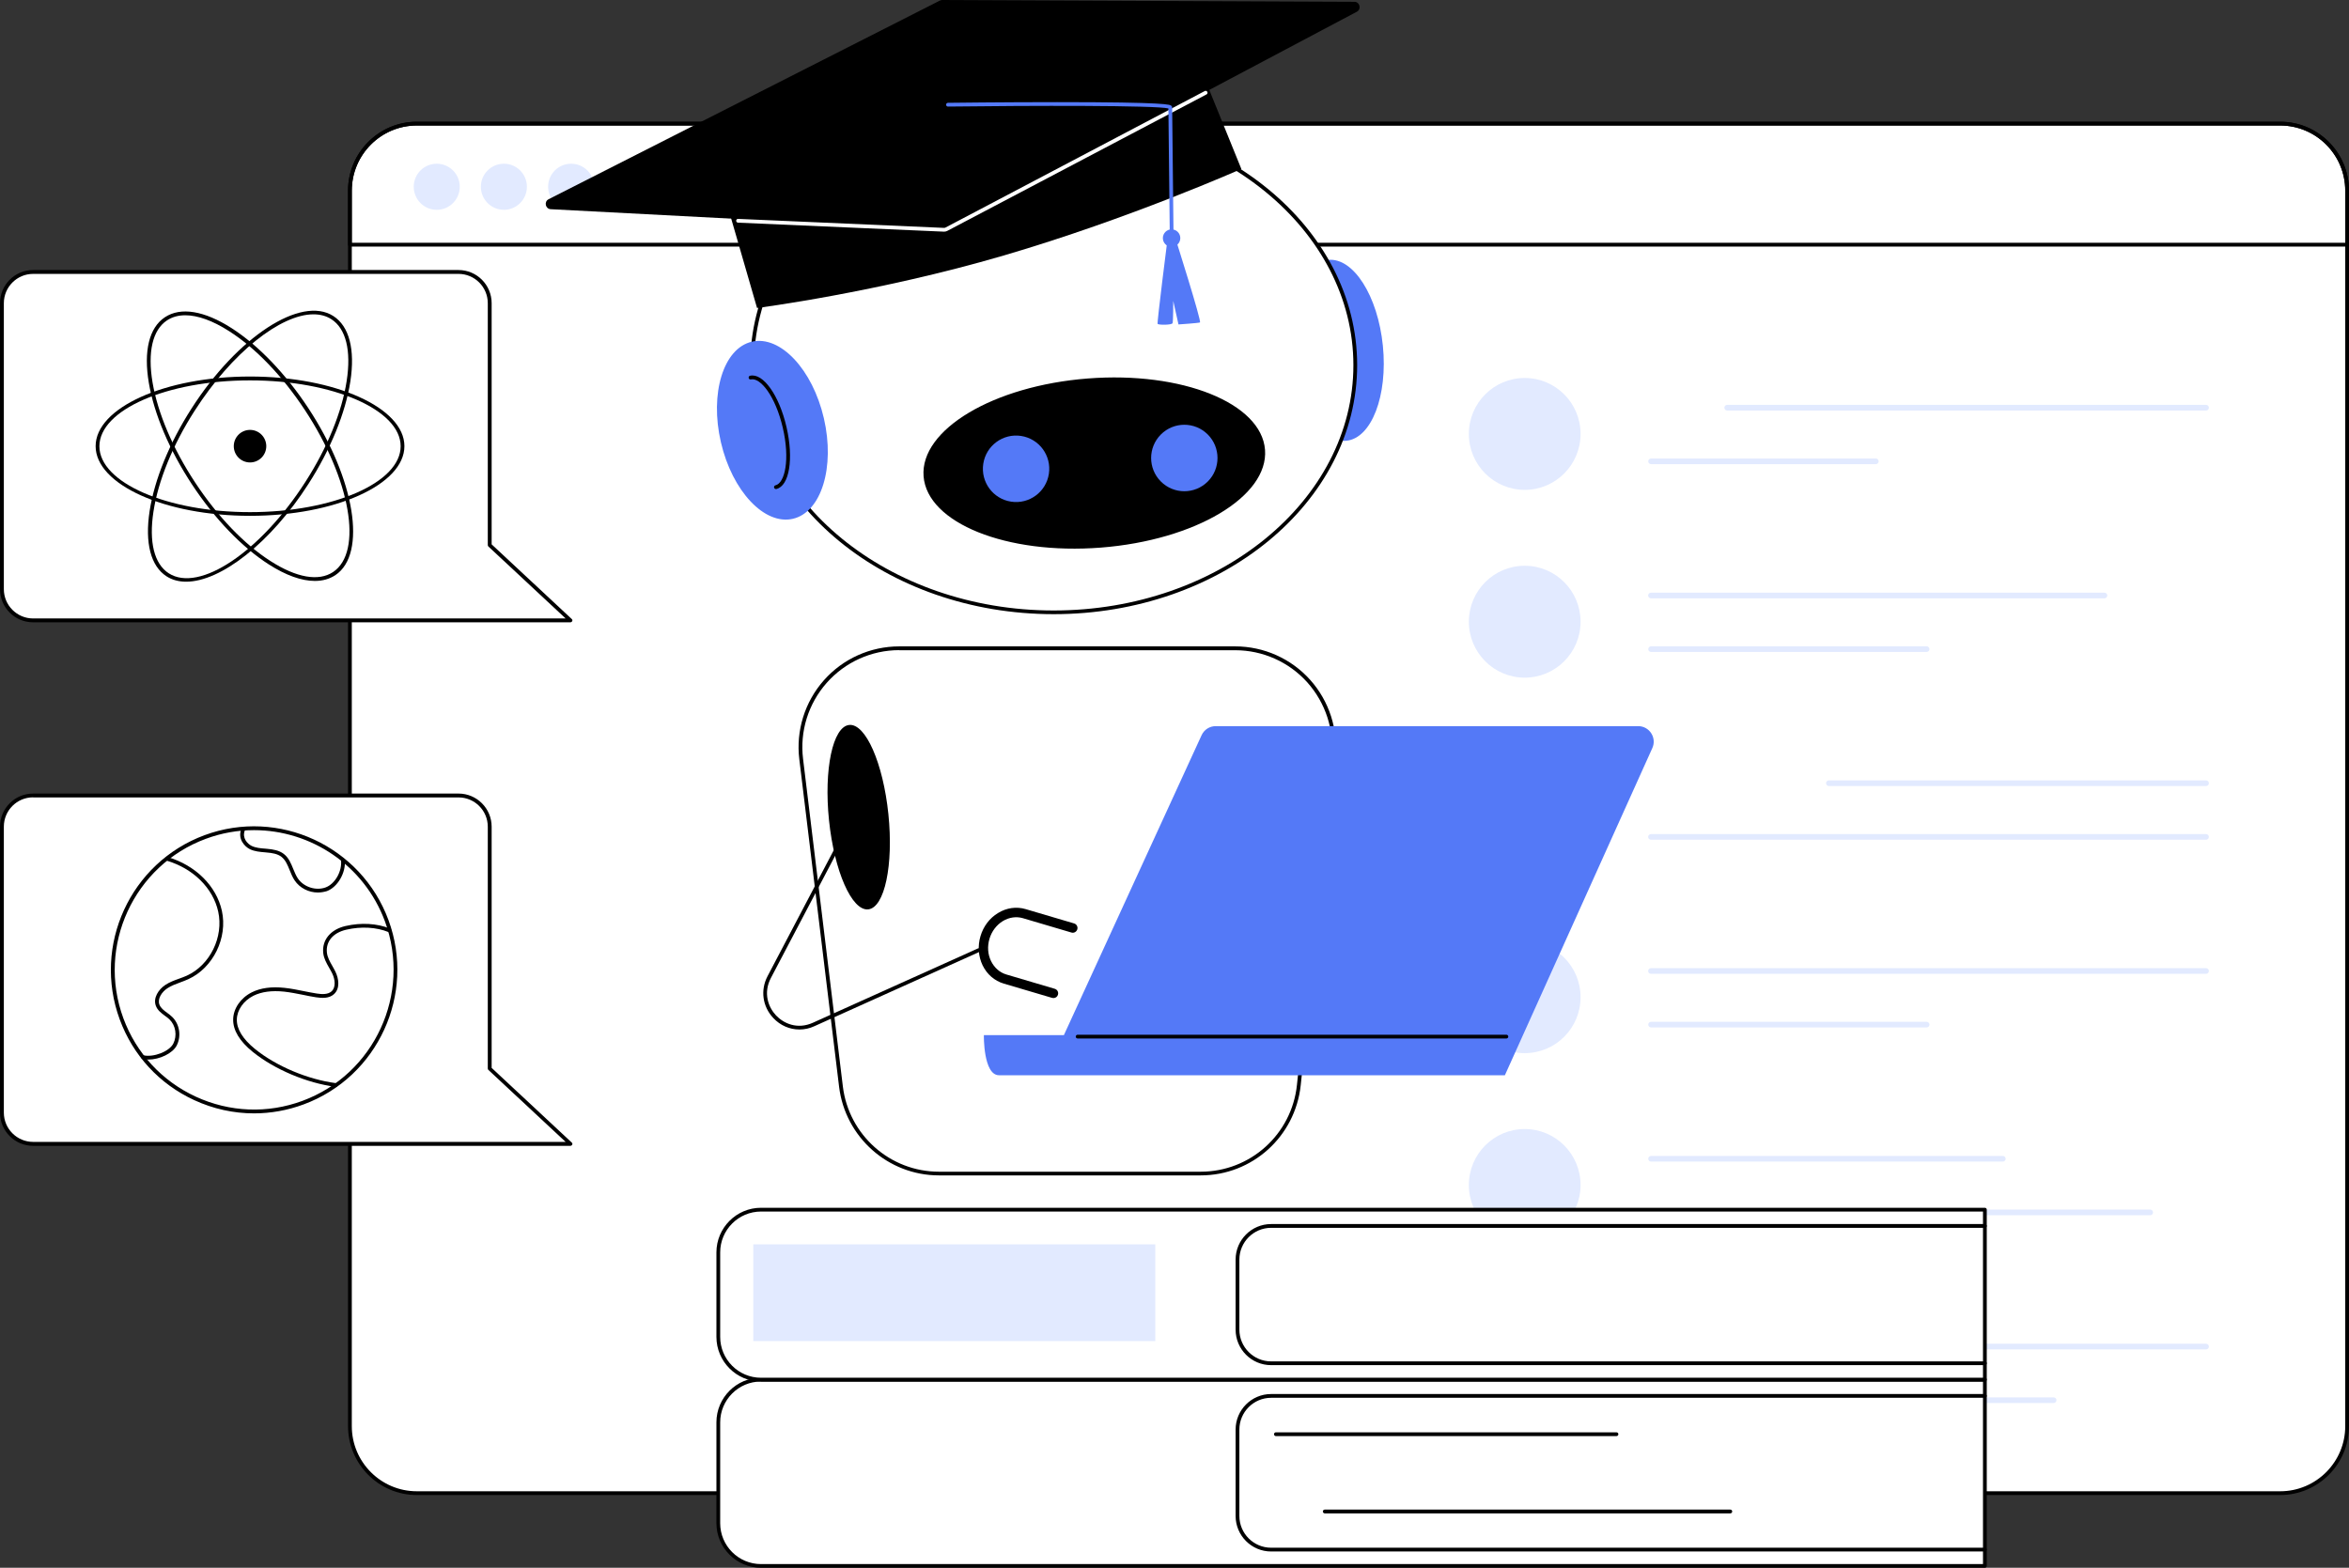 <svg width="400" height="267" viewBox="0 0 400 267" fill="none" xmlns="http://www.w3.org/2000/svg">
<rect x="0" y="0" width="400" height="267" fill="#333333" stroke="none"/>
<g clip-path="url(#clip0_14382_5001)">
<path d="M388.29 254.292H70.976C64.684 254.292 59.586 249.185 59.586 242.882V32.463C59.586 26.16 64.684 21.053 70.976 21.053H388.29C394.582 21.053 399.68 26.16 399.68 32.463V242.882C399.68 249.185 394.582 254.292 388.29 254.292Z" fill="white"/>
<path d="M388.29 254.613H70.976C64.524 254.613 59.266 249.346 59.266 242.882V32.463C59.266 26 64.524 20.732 70.976 20.732H388.29C394.742 20.732 400 26 400 32.463V242.882C400 249.346 394.742 254.613 388.29 254.613ZM70.976 21.374C64.873 21.374 59.907 26.35 59.907 32.463V242.882C59.907 248.996 64.873 253.971 70.976 253.971H388.29C394.393 253.971 399.36 248.996 399.36 242.882V32.463C399.36 26.35 394.393 21.374 388.29 21.374H70.976Z" fill="black"/>
<path d="M399.68 41.99H59.586C59.411 41.99 59.266 41.844 59.266 41.669V32.463C59.266 26 64.524 20.732 70.976 20.732H388.29C394.742 20.732 400 26 400 32.463V41.669C400 41.844 399.855 41.99 399.68 41.99ZM59.907 41.348H399.36V32.463C399.36 26.35 394.393 21.374 388.29 21.374H70.976C64.873 21.374 59.907 26.35 59.907 32.463V41.348Z" fill="black"/>
<path d="M74.371 35.731C76.535 35.731 78.289 33.974 78.289 31.807C78.289 29.639 76.535 27.882 74.371 27.882C72.207 27.882 70.453 29.639 70.453 31.807C70.453 33.974 72.207 35.731 74.371 35.731Z" fill="#E2EAFF"/>
<path d="M85.805 35.731C87.969 35.731 89.723 33.974 89.723 31.807C89.723 29.639 87.969 27.882 85.805 27.882C83.641 27.882 81.887 29.639 81.887 31.807C81.887 33.974 83.641 35.731 85.805 35.731Z" fill="#E2EAFF"/>
<path d="M97.254 35.731C99.418 35.731 101.172 33.974 101.172 31.807C101.172 29.639 99.418 27.882 97.254 27.882C95.09 27.882 93.336 29.639 93.336 31.807C93.336 33.974 95.09 35.731 97.254 35.731Z" fill="#E2EAFF"/>
<path d="M259.636 83.426C264.889 83.426 269.147 79.161 269.147 73.899C269.147 68.637 264.889 64.372 259.636 64.372C254.383 64.372 250.125 68.637 250.125 73.899C250.125 79.161 254.383 83.426 259.636 83.426Z" fill="#E2EAFF"/>
<path d="M375.663 69.916H294.113C293.851 69.916 293.633 69.697 293.633 69.435C293.633 69.172 293.851 68.953 294.113 68.953H375.663C375.925 68.953 376.144 69.172 376.144 69.435C376.144 69.697 375.925 69.916 375.663 69.916Z" fill="#E2EAFF"/>
<path d="M319.426 79.049H281.149C280.886 79.049 280.668 78.831 280.668 78.568C280.668 78.305 280.886 78.086 281.149 78.086H319.426C319.688 78.086 319.906 78.305 319.906 78.568C319.906 78.831 319.688 79.049 319.426 79.049Z" fill="#E2EAFF"/>
<path d="M259.636 115.408C264.889 115.408 269.147 111.142 269.147 105.88C269.147 100.619 264.889 96.353 259.636 96.353C254.383 96.353 250.125 100.619 250.125 105.88C250.125 111.142 254.383 115.408 259.636 115.408Z" fill="#E2EAFF"/>
<path d="M358.357 101.898H281.133C280.871 101.898 280.652 101.679 280.652 101.416C280.652 101.153 280.871 100.935 281.133 100.935H358.357C358.619 100.935 358.838 101.153 358.838 101.416C358.838 101.679 358.619 101.898 358.357 101.898Z" fill="#E2EAFF"/>
<path d="M328.077 111.031H281.149C280.886 111.031 280.668 110.812 280.668 110.549C280.668 110.287 280.886 110.068 281.149 110.068H328.077C328.339 110.068 328.558 110.287 328.558 110.549C328.558 110.812 328.339 111.031 328.077 111.031Z" fill="#E2EAFF"/>
<path d="M259.636 147.375C264.889 147.375 269.147 143.11 269.147 137.848C269.147 132.586 264.889 128.32 259.636 128.32C254.383 128.32 250.125 132.586 250.125 137.848C250.125 143.11 254.383 147.375 259.636 147.375Z" fill="#E2EAFF"/>
<path d="M375.662 133.865H311.43C311.168 133.865 310.949 133.646 310.949 133.383C310.949 133.121 311.168 132.902 311.43 132.902H375.662C375.924 132.902 376.142 133.121 376.142 133.383C376.142 133.661 375.924 133.865 375.662 133.865Z" fill="#E2EAFF"/>
<path d="M375.66 143.013H281.133C280.871 143.013 280.652 142.794 280.652 142.531C280.652 142.269 280.871 142.05 281.133 142.05H375.66C375.922 142.05 376.141 142.269 376.141 142.531C376.141 142.794 375.922 143.013 375.66 143.013Z" fill="#E2EAFF"/>
<path d="M259.636 179.357C264.889 179.357 269.147 175.091 269.147 169.829C269.147 164.567 264.889 160.302 259.636 160.302C254.383 160.302 250.125 164.567 250.125 169.829C250.125 175.091 254.383 179.357 259.636 179.357Z" fill="#E2EAFF"/>
<path d="M375.66 165.846H281.133C280.871 165.846 280.652 165.627 280.652 165.365C280.652 165.102 280.871 164.883 281.133 164.883H375.66C375.922 164.883 376.141 165.102 376.141 165.365C376.141 165.627 375.922 165.846 375.66 165.846Z" fill="#E2EAFF"/>
<path d="M328.077 174.98H281.149C280.886 174.98 280.668 174.761 280.668 174.498C280.668 174.235 280.886 174.017 281.149 174.017H328.077C328.339 174.017 328.558 174.235 328.558 174.498C328.558 174.775 328.339 174.98 328.077 174.98Z" fill="#E2EAFF"/>
<path d="M259.636 211.338C264.889 211.338 269.147 207.073 269.147 201.811C269.147 196.549 264.889 192.284 259.636 192.284C254.383 192.284 250.125 196.549 250.125 201.811C250.125 207.073 254.383 211.338 259.636 211.338Z" fill="#E2EAFF"/>
<path d="M341.055 197.828H281.149C280.886 197.828 280.668 197.609 280.668 197.347C280.668 197.084 280.886 196.865 281.149 196.865H341.055C341.317 196.865 341.535 197.084 341.535 197.347C341.535 197.609 341.317 197.828 341.055 197.828Z" fill="#E2EAFF"/>
<path d="M366.15 206.961H281.149C280.886 206.961 280.668 206.743 280.668 206.48C280.668 206.217 280.886 205.999 281.149 205.999H366.15C366.412 205.999 366.631 206.217 366.631 206.48C366.631 206.743 366.412 206.961 366.15 206.961Z" fill="#E2EAFF"/>
<path d="M259.636 243.32C264.889 243.32 269.147 239.054 269.147 233.793C269.147 228.531 264.889 224.265 259.636 224.265C254.383 224.265 250.125 228.531 250.125 233.793C250.125 239.054 254.383 243.32 259.636 243.32Z" fill="#E2EAFF"/>
<path d="M375.663 229.81H294.113C293.851 229.81 293.633 229.591 293.633 229.328C293.633 229.066 293.851 228.847 294.113 228.847H375.663C375.925 228.847 376.144 229.066 376.144 229.328C376.144 229.591 375.925 229.81 375.663 229.81Z" fill="#E2EAFF"/>
<path d="M349.706 238.943H281.149C280.886 238.943 280.668 238.724 280.668 238.461C280.668 238.199 280.886 237.98 281.149 237.98H349.706C349.968 237.98 350.187 238.199 350.187 238.461C350.187 238.724 349.968 238.943 349.706 238.943Z" fill="#E2EAFF"/>
<path d="M337.996 266.679H129.584C125.579 266.679 122.316 263.425 122.316 259.398V242.226C122.316 238.213 125.564 234.945 129.584 234.945H337.996V266.679Z" fill="white"/>
<path d="M337.996 267H129.584C125.404 267 121.996 263.586 121.996 259.399V242.226C121.996 238.039 125.404 234.625 129.584 234.625H337.996C338.171 234.625 338.316 234.77 338.316 234.946V266.665C338.316 266.854 338.171 267 337.996 267ZM129.584 235.281C125.754 235.281 122.637 238.403 122.637 242.241V259.413C122.637 263.25 125.754 266.373 129.584 266.373H337.675V235.296H129.584V235.281Z" fill="black"/>
<path d="M337.996 264.228H216.451C213.115 264.228 210.406 261.514 210.406 258.173V243.466C210.406 240.125 213.115 237.411 216.451 237.411H337.996C338.171 237.411 338.317 237.557 338.317 237.732C338.317 237.907 338.171 238.053 337.996 238.053H216.451C213.479 238.053 211.047 240.475 211.047 243.466V258.173C211.047 261.149 213.465 263.586 216.451 263.586H337.996C338.171 263.586 338.317 263.732 338.317 263.907C338.317 264.082 338.171 264.228 337.996 264.228Z" fill="black"/>
<path d="M275.264 244.575H217.266C217.091 244.575 216.945 244.429 216.945 244.254C216.945 244.079 217.091 243.933 217.266 243.933H275.264C275.439 243.933 275.584 244.079 275.584 244.254C275.584 244.429 275.439 244.575 275.264 244.575Z" fill="black"/>
<path d="M294.65 257.735H225.582C225.407 257.735 225.262 257.589 225.262 257.414C225.262 257.239 225.407 257.093 225.582 257.093H294.65C294.824 257.093 294.97 257.239 294.97 257.414C294.97 257.589 294.824 257.735 294.65 257.735Z" fill="black"/>
<path d="M337.996 234.96H129.584C125.579 234.96 122.316 231.706 122.316 227.68V213.294C122.316 209.281 125.564 206.013 129.584 206.013H337.996V234.96Z" fill="white"/>
<path d="M337.996 235.281H129.584C125.404 235.281 121.996 231.867 121.996 227.68V213.294C121.996 209.106 125.404 205.692 129.584 205.692H337.996C338.171 205.692 338.316 205.838 338.316 206.013V234.96C338.316 235.135 338.171 235.281 337.996 235.281ZM129.584 206.334C125.754 206.334 122.637 209.457 122.637 213.294V227.68C122.637 231.517 125.754 234.639 129.584 234.639H337.675V206.334H129.584Z" fill="black"/>
<path d="M337.996 232.494H216.451C213.115 232.494 210.406 229.781 210.406 226.439V214.519C210.406 211.178 213.115 208.464 216.451 208.464H337.996C338.171 208.464 338.317 208.61 338.317 208.785C338.317 208.96 338.171 209.106 337.996 209.106H216.451C213.479 209.106 211.047 211.528 211.047 214.519V226.439C211.047 229.416 213.465 231.852 216.451 231.852H337.996C338.171 231.852 338.317 231.998 338.317 232.173C338.317 232.363 338.171 232.494 337.996 232.494Z" fill="black"/>
<path d="M196.729 211.922H128.273V228.395H196.729V211.922Z" fill="#E2EAFF"/>
<path d="M229.268 75.063C233.557 74.629 236.339 67.382 235.482 58.876C234.624 50.37 230.451 43.827 226.162 44.261C221.872 44.695 219.09 51.942 219.948 60.448C220.805 68.954 224.978 75.497 229.268 75.063Z" fill="#5479F7"/>
<path d="M179.427 104.276C207.79 104.276 230.783 85.43 230.783 62.183C230.783 38.936 207.79 20.09 179.427 20.09C151.063 20.09 128.07 38.936 128.07 62.183C128.07 85.43 151.063 104.276 179.427 104.276Z" fill="white"/>
<path d="M179.427 104.597C150.938 104.597 127.75 85.571 127.75 62.183C127.75 38.795 150.938 19.77 179.427 19.77C207.916 19.77 231.104 38.795 231.104 62.183C231.104 85.571 207.931 104.597 179.427 104.597ZM179.427 20.426C151.287 20.426 128.391 39.16 128.391 62.198C128.391 85.236 151.287 103.969 179.427 103.969C207.566 103.969 230.463 85.236 230.463 62.198C230.463 39.16 207.566 20.426 179.427 20.426Z" fill="black"/>
<path d="M187.459 93.26C203.515 92.012 216.032 84.553 215.415 76.6C214.799 68.646 201.284 63.211 185.228 64.459C169.172 65.707 156.656 73.166 157.272 81.12C157.888 89.073 171.404 94.509 187.459 93.26Z" fill="black"/>
<path d="M178.61 80.691C179.08 77.6 176.959 74.713 173.874 74.243C170.788 73.772 167.906 75.896 167.436 78.987C166.967 82.078 169.087 84.965 172.173 85.436C175.258 85.906 178.14 83.782 178.61 80.691Z" fill="#5479F7"/>
<path d="M205.668 82.003C207.875 79.793 207.875 76.208 205.668 73.998C203.461 71.787 199.883 71.787 197.676 73.998C195.469 76.208 195.469 79.793 197.676 82.003C199.883 84.214 203.461 84.214 205.668 82.003Z" fill="#5479F7"/>
<path d="M153.123 110.403H210.349C220.34 110.403 228.118 119.07 227.069 129.02L221.17 184.784C220.267 193.348 213.043 199.856 204.45 199.856H159.895C151.389 199.856 144.223 193.494 143.204 185.047L136.431 129.283C135.208 119.245 143.029 110.403 153.123 110.403Z" fill="white"/>
<path d="M204.451 200.177H159.896C151.244 200.177 143.933 193.684 142.884 185.076L136.111 129.312C135.514 124.439 137.043 119.537 140.291 115.86C143.539 112.183 148.215 110.083 153.123 110.083H210.349C215.2 110.083 219.846 112.154 223.094 115.773C226.342 119.391 227.9 124.235 227.39 129.064L221.492 184.828C220.559 193.567 213.233 200.177 204.451 200.177ZM153.123 110.724C148.404 110.724 143.904 112.753 140.772 116.298C137.641 119.843 136.17 124.556 136.752 129.254L143.525 185.018C144.53 193.305 151.565 199.549 159.896 199.549H204.451C212.913 199.549 219.962 193.188 220.851 184.77L226.75 129.006C227.245 124.352 225.73 119.697 222.613 116.21C219.496 112.738 215.025 110.739 210.349 110.739H153.123V110.724Z" fill="black"/>
<path d="M147.843 154.871C150.636 154.582 152.174 147.317 151.279 138.645C150.385 129.972 147.396 123.176 144.603 123.465C141.811 123.754 140.272 131.019 141.167 139.692C142.062 148.364 145.051 155.16 147.843 154.871Z" fill="black"/>
<path d="M136.141 175.33C134.48 175.33 132.878 174.659 131.669 173.36C129.834 171.405 129.456 168.618 130.708 166.24L145.579 137.935C145.666 137.775 145.856 137.716 146.016 137.804C146.176 137.891 146.234 138.081 146.147 138.242L131.276 166.546C129.922 169.129 130.839 171.536 132.136 172.922C133.446 174.308 135.777 175.374 138.428 174.177L166.553 161.513C166.713 161.44 166.902 161.513 166.975 161.673C167.048 161.834 166.975 162.024 166.815 162.096L138.69 174.761C137.874 175.14 137 175.33 136.141 175.33Z" fill="black"/>
<path d="M179.398 169.975C179.325 169.975 179.252 169.961 179.165 169.946L170.921 167.51C169.348 167.043 168.067 165.934 167.324 164.402C166.595 162.885 166.464 161.119 166.96 159.441C167.455 157.763 168.518 156.348 169.96 155.487C171.416 154.597 173.091 154.364 174.664 154.831L182.908 157.267C183.331 157.399 183.578 157.836 183.447 158.274C183.316 158.697 182.879 158.945 182.442 158.814L174.198 156.377C173.062 156.042 171.853 156.217 170.776 156.859C169.683 157.53 168.868 158.61 168.489 159.894C168.11 161.192 168.198 162.534 168.766 163.687C169.319 164.81 170.237 165.628 171.373 165.963L179.617 168.4C180.039 168.531 180.287 168.969 180.155 169.406C180.068 169.742 179.748 169.975 179.398 169.975Z" fill="black"/>
<path d="M135.021 88.353C139.863 87.226 142.224 79.562 140.293 71.234C138.363 62.906 132.872 57.068 128.03 58.194C123.187 59.321 120.827 66.985 122.757 75.313C124.688 83.641 130.178 89.479 135.021 88.353Z" fill="#5479F7"/>
<path d="M132.121 83.281C131.976 83.281 131.845 83.179 131.816 83.033C131.772 82.858 131.888 82.683 132.049 82.653C133.665 82.274 134.554 78.247 133.301 72.863C132.049 67.465 129.485 64.255 127.868 64.62C127.694 64.664 127.519 64.547 127.49 64.372C127.446 64.197 127.563 64.022 127.723 63.992C129.951 63.482 132.675 67.305 133.927 72.717C135.18 78.13 134.423 82.77 132.194 83.281C132.165 83.281 132.136 83.281 132.121 83.281Z" fill="black"/>
<path d="M170.121 183.121H256.259L281.369 127.401C282.156 125.65 280.874 123.666 278.966 123.666H207.014C205.98 123.666 205.048 124.264 204.611 125.213L181.162 176.293H167.543C167.529 176.278 167.427 183.121 170.121 183.121Z" fill="#5479F7"/>
<path d="M256.519 176.862H183.504C183.329 176.862 183.184 176.716 183.184 176.541C183.184 176.366 183.329 176.22 183.504 176.22H256.519C256.693 176.22 256.839 176.366 256.839 176.541C256.839 176.716 256.693 176.862 256.519 176.862Z" fill="black"/>
<path d="M128.915 52.452C128.915 52.452 149.393 49.825 170.935 43.508C192.476 37.19 211.382 28.772 211.382 28.772L204.551 11.935C204.551 11.935 185.645 20.353 164.104 26.671C142.562 32.988 123.875 35.031 123.875 35.031L128.915 52.452Z" fill="black"/>
<path d="M93.799 35.629L160.74 39.131C160.901 39.131 161.046 39.102 161.177 39.029L231.046 1.999C231.876 1.561 231.556 0.292 230.609 0.306L160.449 0C160.318 0 160.187 0.029 160.07 0.088L93.435 33.922C92.591 34.331 92.867 35.6 93.799 35.629Z" fill="black"/>
<path d="M160.768 39.452C160.753 39.452 160.753 39.452 160.739 39.452L125.666 37.92C125.491 37.905 125.346 37.759 125.36 37.584C125.375 37.409 125.506 37.263 125.695 37.278L160.753 38.81C160.841 38.81 160.943 38.795 161.03 38.737L205.148 15.509C205.308 15.422 205.497 15.48 205.585 15.641C205.672 15.801 205.614 15.991 205.454 16.078L161.336 39.306C161.161 39.408 160.957 39.452 160.768 39.452Z" fill="white"/>
<path d="M199.514 40.211C199.339 40.211 199.193 40.065 199.193 39.89C199.193 39.685 198.975 20.718 198.96 18.471C196.863 17.931 175.569 17.975 161.426 18.15C161.237 18.15 161.105 18.004 161.105 17.829C161.105 17.654 161.251 17.508 161.426 17.508C161.513 17.508 170.777 17.392 180.011 17.392C198.844 17.392 199.28 17.815 199.484 18.034C199.557 18.107 199.601 18.194 199.601 18.296C199.601 19.201 199.834 39.685 199.834 39.89C199.834 40.065 199.703 40.211 199.514 40.211Z" fill="#5479F7"/>
<path d="M200.989 40.553C200.992 39.731 200.33 39.062 199.509 39.059C198.689 39.056 198.021 39.719 198.018 40.541C198.014 41.363 198.677 42.032 199.497 42.035C200.318 42.039 200.986 41.375 200.989 40.553Z" fill="#5479F7"/>
<path d="M198.783 40.94C198.783 40.94 197.006 54.932 197.123 55.151C197.239 55.37 199.555 55.37 199.672 55.034C199.788 54.699 199.788 51.255 199.788 51.255L200.677 55.253C200.677 55.253 203.997 55.034 204.332 54.917C204.667 54.801 200.123 40.488 200.123 40.488L198.783 40.94Z" fill="#5479F7"/>
<path d="M97.134 105.662H5.637C2.709 105.662 0.32 103.284 0.32 100.336V51.635C0.32 48.702 2.694 46.309 5.637 46.309H78.083C81.011 46.309 83.399 48.687 83.399 51.635V92.837L97.134 105.662Z" fill="white"/>
<path d="M97.134 105.983H5.637C2.52 105.983 0 103.459 0 100.337V51.635C0 48.527 2.52 45.988 5.637 45.988H78.083C81.186 45.988 83.72 48.512 83.72 51.635V92.706L97.367 105.429C97.469 105.516 97.499 105.662 97.44 105.779C97.382 105.895 97.265 105.983 97.134 105.983ZM5.637 46.645C2.884 46.645 0.655 48.892 0.655 51.635V100.337C0.655 103.094 2.898 105.326 5.637 105.326H96.319L83.166 93.071C83.108 93.012 83.064 92.925 83.064 92.837V51.635C83.064 48.877 80.822 46.645 78.083 46.645H5.637Z" fill="black"/>
<path d="M42.575 87.847C28.083 87.847 16.285 82.522 16.285 75.985C16.285 69.449 28.083 64.124 42.575 64.124C57.067 64.124 68.865 69.449 68.865 75.985C68.865 82.522 57.082 87.847 42.575 87.847ZM42.575 64.78C28.432 64.78 16.926 69.814 16.926 76C16.926 82.186 28.432 87.22 42.575 87.22C56.718 87.22 68.224 82.186 68.224 76C68.224 69.799 56.718 64.78 42.575 64.78Z" fill="black"/>
<path d="M53.615 98.936C51.357 98.936 48.677 97.988 45.75 96.106C41.191 93.187 36.559 88.358 32.714 82.537C28.869 76.701 26.247 70.543 25.344 65.204C24.427 59.776 25.402 55.793 28.082 54.027C30.762 52.247 34.782 52.904 39.428 55.88C43.987 58.798 48.619 63.628 52.464 69.449C60.46 81.559 62.543 94.355 57.096 97.958C56.091 98.615 54.926 98.936 53.615 98.936ZM31.549 53.692C30.354 53.692 29.306 53.984 28.432 54.567C25.985 56.187 25.111 59.936 25.97 65.101C26.859 70.354 29.437 76.423 33.238 82.186C37.04 87.95 41.599 92.706 46.085 95.566C50.498 98.396 54.27 99.053 56.717 97.419C61.859 94.004 59.703 81.617 51.896 69.799C48.095 64.036 43.536 59.28 39.05 56.42C36.239 54.611 33.675 53.692 31.549 53.692Z" fill="black"/>
<path d="M31.696 99.067C30.458 99.067 29.336 98.775 28.375 98.162C25.666 96.426 24.646 92.472 25.477 87.03C26.307 81.676 28.827 75.475 32.599 69.595C40.42 57.368 51.257 50.292 56.762 53.823C59.471 55.559 60.491 59.513 59.661 64.955C58.831 70.31 56.311 76.511 52.538 82.391C46.086 92.487 37.566 99.067 31.696 99.067ZM53.383 53.531C47.79 53.531 39.503 60.038 33.152 69.945C29.424 75.752 26.933 81.865 26.132 87.132C25.331 92.312 26.263 96.047 28.739 97.637C33.939 100.978 44.367 93.99 52.014 82.055C55.743 76.248 58.233 70.135 59.035 64.868C59.836 59.688 58.903 55.953 56.427 54.363C55.539 53.794 54.519 53.531 53.383 53.531Z" fill="black"/>
<path d="M42.576 78.758C44.104 78.758 45.343 77.516 45.343 75.986C45.343 74.454 44.104 73.213 42.576 73.213C41.048 73.213 39.809 74.454 39.809 75.986C39.809 77.516 41.048 78.758 42.576 78.758Z" fill="black"/>
<path d="M97.134 194.807H5.637C2.709 194.807 0.32 192.429 0.32 189.482V140.795C0.32 137.862 2.694 135.469 5.637 135.469H78.083C81.011 135.469 83.399 137.847 83.399 140.795V181.997L97.134 194.807Z" fill="white"/>
<path d="M97.134 195.143H5.637C2.534 195.143 0 192.619 0 189.497V140.795C0 137.687 2.52 135.148 5.637 135.148H78.083C81.186 135.148 83.72 137.673 83.72 140.795V181.866L97.367 194.589C97.469 194.676 97.499 194.822 97.44 194.939C97.382 195.056 97.265 195.143 97.134 195.143ZM5.637 135.79C2.884 135.79 0.655 138.037 0.655 140.78V189.482C0.655 192.24 2.898 194.472 5.637 194.472H96.319L83.166 182.216C83.108 182.158 83.064 182.07 83.064 181.983V140.795C83.064 138.037 80.822 135.805 78.083 135.805H5.637V135.79Z" fill="black"/>
<path d="M60.291 182.217C69.693 172.799 69.693 157.528 60.291 148.11C50.889 138.692 35.645 138.692 26.243 148.11C16.841 157.528 16.841 172.799 26.243 182.217C35.645 191.635 50.889 191.635 60.291 182.217Z" fill="white"/>
<path d="M43.258 189.614C39.777 189.614 36.31 188.855 33.062 187.352C27.149 184.624 22.648 179.751 20.39 173.623C15.73 160.988 22.211 146.908 34.825 142.239C47.438 137.57 61.493 144.063 66.154 156.698C70.815 169.333 64.333 183.413 51.72 188.082C48.967 189.103 46.112 189.614 43.258 189.614ZM43.258 141.379C40.534 141.379 37.767 141.845 35.057 142.852C22.779 147.39 16.473 161.104 21.002 173.404C23.202 179.371 27.586 184.113 33.339 186.769C39.107 189.424 45.544 189.687 51.502 187.483C63.78 182.946 70.087 169.231 65.557 156.932C62.017 147.331 52.914 141.379 43.258 141.379Z" fill="black"/>
<path d="M25.256 180.451C24.921 180.451 24.586 180.422 24.28 180.349C24.105 180.305 24.003 180.13 24.032 179.97C24.076 179.794 24.251 179.692 24.411 179.722C26.159 180.115 28.824 179.08 29.509 177.737C30.193 176.38 29.931 174.659 28.868 173.623C28.635 173.389 28.358 173.185 28.067 172.981C27.455 172.529 26.814 172.047 26.538 171.288C26.042 169.961 26.989 168.502 28.169 167.728C28.882 167.262 29.698 166.955 30.485 166.678C30.922 166.517 31.373 166.357 31.796 166.167C35.757 164.373 38.117 159.573 37.155 155.239C36.267 151.242 32.902 147.915 28.387 146.573C28.212 146.529 28.125 146.339 28.169 146.179C28.212 146.004 28.402 145.916 28.562 145.96C33.31 147.375 36.835 150.877 37.782 155.108C38.801 159.718 36.296 164.84 32.058 166.765C31.621 166.97 31.155 167.13 30.703 167.305C29.917 167.597 29.188 167.86 28.518 168.297C27.557 168.925 26.77 170.092 27.149 171.099C27.368 171.668 27.892 172.076 28.46 172.485C28.751 172.704 29.057 172.923 29.319 173.185C30.587 174.411 30.907 176.453 30.091 178.058C29.392 179.401 27.178 180.451 25.256 180.451Z" fill="black"/>
<path d="M57.182 185.091C57.167 185.091 57.153 185.091 57.138 185.091C52.273 184.463 46.739 182.129 43.054 179.152C40.796 177.329 39.675 175.461 39.704 173.608C39.733 171.755 40.985 169.946 42.879 168.998C44.364 168.254 46.243 167.991 48.472 168.239C49.564 168.356 50.671 168.575 51.72 168.793C52.448 168.939 53.191 169.085 53.934 169.202C54.764 169.333 55.813 169.406 56.453 168.837C57.225 168.151 57.065 166.795 56.57 165.773C56.424 165.467 56.235 165.146 56.06 164.839C55.609 164.052 55.143 163.235 55.041 162.301C54.808 160.083 56.293 158.288 58.842 157.705C61.522 157.092 64.202 157.253 66.416 158.143C66.576 158.216 66.664 158.391 66.591 158.566C66.518 158.726 66.343 158.814 66.168 158.741C64.086 157.895 61.522 157.749 58.973 158.332C56.73 158.843 55.463 160.331 55.667 162.228C55.754 163.03 56.162 163.76 56.599 164.518C56.774 164.839 56.963 165.16 57.123 165.496C57.677 166.649 57.954 168.341 56.861 169.319C56.031 170.077 54.793 169.99 53.817 169.844C53.06 169.727 52.317 169.581 51.574 169.421C50.526 169.216 49.448 168.998 48.384 168.881C46.287 168.662 44.539 168.896 43.156 169.581C41.466 170.427 40.359 172.018 40.33 173.623C40.301 175.271 41.349 176.964 43.432 178.656C47.03 181.574 52.434 183.85 57.196 184.463C57.371 184.492 57.502 184.653 57.473 184.828C57.488 184.974 57.342 185.091 57.182 185.091Z" fill="black"/>
<path d="M54.123 152C52.58 152 51.05 151.242 50.176 149.943C49.812 149.403 49.565 148.79 49.331 148.207C48.967 147.302 48.618 146.456 47.919 145.916C47.249 145.405 46.331 145.26 45.428 145.187L45.137 145.157C44.277 145.085 43.389 145.012 42.573 144.632C41.656 144.195 40.432 142.867 41.088 141.204C41.146 141.043 41.335 140.955 41.51 141.028C41.67 141.087 41.758 141.276 41.685 141.452C41.19 142.706 42.136 143.713 42.85 144.063C43.549 144.399 44.379 144.472 45.18 144.53L45.486 144.559C46.477 144.647 47.511 144.807 48.312 145.42C49.157 146.062 49.55 147.04 49.929 147.973C50.162 148.528 50.395 149.111 50.715 149.593C51.706 151.066 53.774 151.738 55.434 151.139C57.036 150.556 58.274 148.396 58.071 146.529C58.056 146.354 58.187 146.193 58.362 146.179C58.551 146.164 58.697 146.296 58.711 146.471C58.93 148.615 57.502 151.081 55.653 151.767C55.143 151.913 54.633 152 54.123 152Z" fill="black"/>
</g>
<defs>
<clipPath id="clip0_14382_5001">
<rect width="400" height="267" fill="white"/>
</clipPath>
</defs>
</svg>
